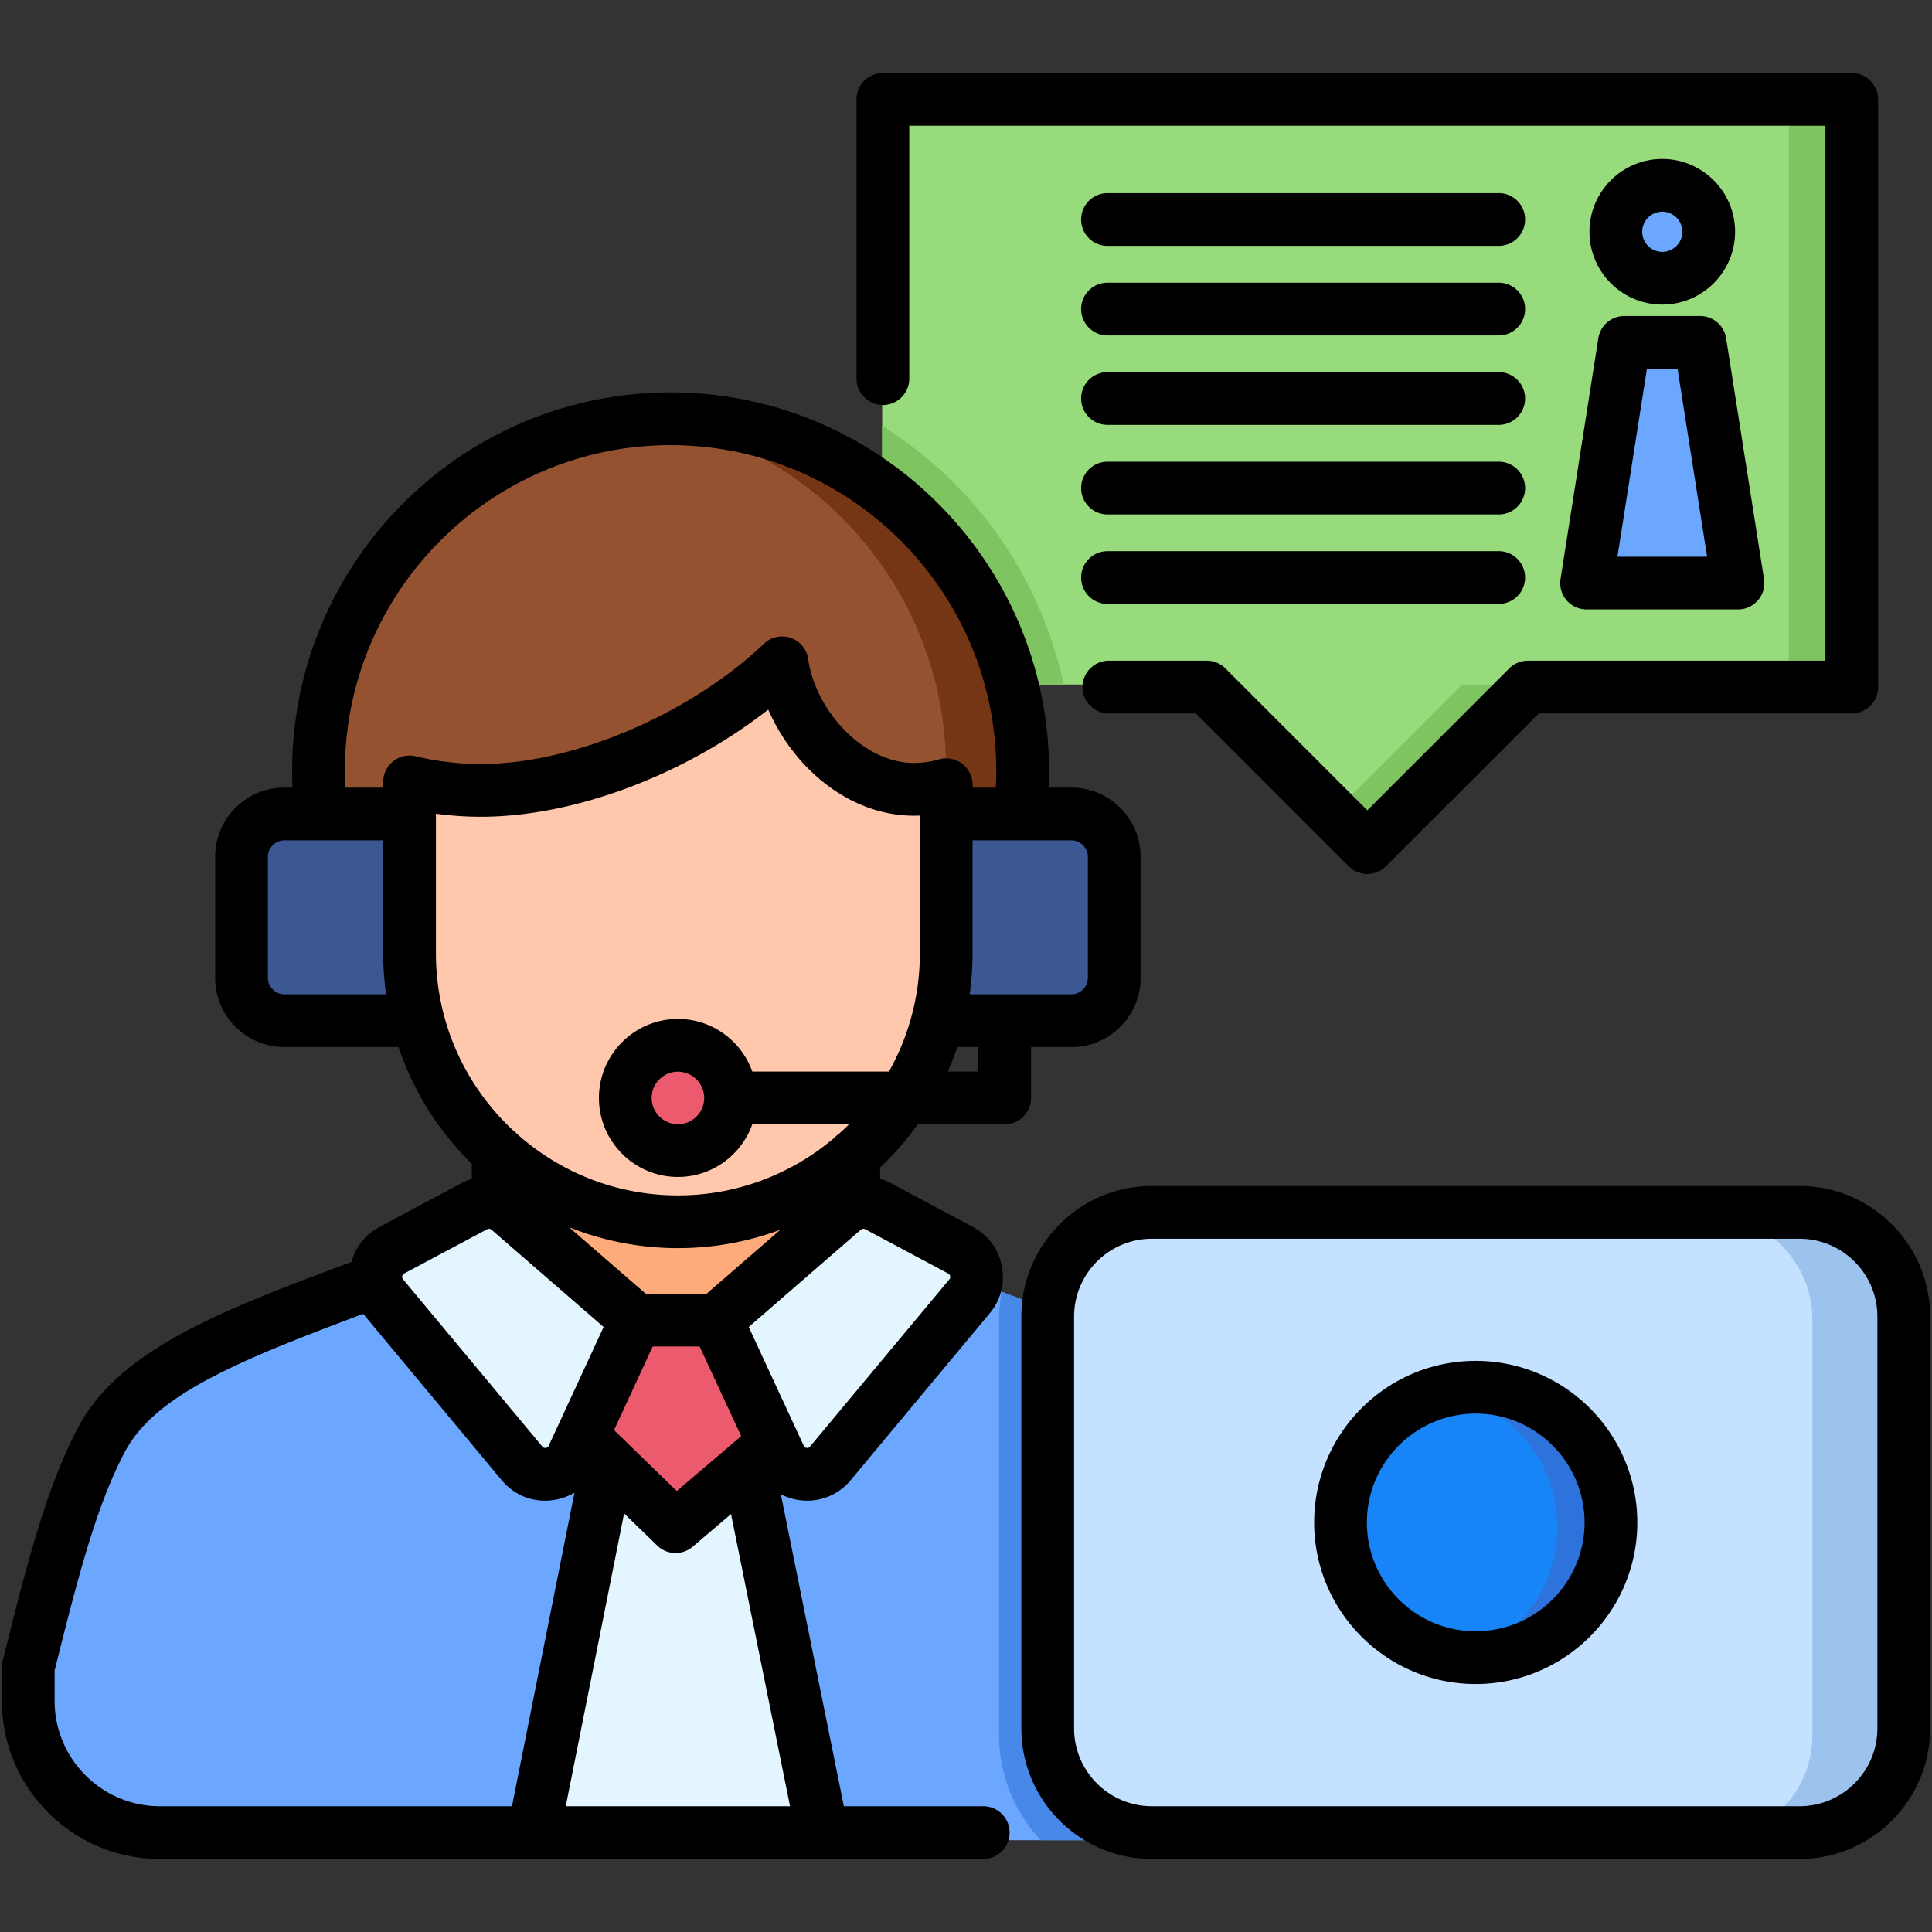 <svg xmlns="http://www.w3.org/2000/svg" version="1.1" xmlns:xlink="http://www.w3.org/1999/xlink" width="512" height="512" x="0" y="0" viewBox="0 0 512 512" style="enable-background:new 0 0 512 512" xml:space="preserve" class=""><rect x="0" y="0" width="512" height="512" fill="#333333" stroke="none"/><g><path fill="#98db7c" fill-rule="evenodd" d="M233.782 24.333h259.022v157.08h-86.588l-42.923 42.923-42.923-42.923h-86.588z" clip-rule="evenodd" opacity="1" data-original="#98db7c"></path><path fill="#7ec460" fill-rule="evenodd" d="M233.782 112.862c24.23 15.154 41.953 39.726 48.088 68.551h-48.088z" clip-rule="evenodd" opacity="1" data-original="#7ec460"></path><path fill="#945230" fill-rule="evenodd" d="M177.018 109.694c51.97 0 94.122 42.152 94.122 94.122 0 6.05-.571 11.958-1.684 17.666a24.59 24.59 0 0 0-12.7-3.51H101.189a24.646 24.646 0 0 0-16.125 5.993 93.526 93.526 0 0 1-2.169-20.148c.001-51.971 42.125-94.123 94.123-94.123z" clip-rule="evenodd" opacity="1" data-original="#945230"></path><path fill="#3b5892" fill-rule="evenodd" d="M112.291 270.598H73.735c-6.279 0-11.416-5.137-11.416-11.415v-32.421c0-6.25 5.137-11.387 11.416-11.387h33.505z" clip-rule="evenodd" opacity="1" data-original="#3b5892"></path><path d="M323.053 475.424a7.05 7.05 0 0 1-7.049-7.05v-85.361a7.05 7.05 0 1 1 14.098 0v85.361a7.05 7.05 0 0 1-7.049 7.05z" fill="#000000" opacity="1" data-original="#000000"></path><path fill="#6ba7ff" fill-rule="evenodd" d="m183.097 358.812 76.685-18.579c37.558 13.956 63.528 23.745 73.346 42.495 7.934 15.154 12.814 33.819 19.521 60.731v9.018c0 19.378-15.811 35.189-35.189 35.189H40.515c-19.407 0-35.217-15.811-35.217-35.189v-9.018c6.707-26.912 11.587-45.577 19.521-60.731 9.817-18.75 35.788-28.539 73.346-42.495l76.856 21.176z" clip-rule="evenodd" opacity="1" data-original="#6ba7ff" class=""></path><path fill="#ffaa7b" fill-rule="evenodd" d="M130.927 276.106h95.064v81.165h-95.064z" clip-rule="evenodd" opacity="1" data-original="#ffaa7b"></path><path fill="#e3f5ff" fill-rule="evenodd" d="m219.712 388.978 37.244-44.692c1.598-1.941 2.197-4.252 1.712-6.707-.485-2.483-1.912-4.395-4.11-5.565l-22.061-11.815c-3.082-1.655-6.678-1.256-9.304 1.027L189.29 350.65l16.924 36.559c1.199 2.569 3.425 4.224 6.25 4.595s5.45-.628 7.248-2.826zM137.32 388.978l-37.215-44.692c-1.627-1.941-2.198-4.252-1.741-6.707.485-2.483 1.912-4.395 4.11-5.565l22.089-11.815c3.054-1.655 6.65-1.256 9.275 1.027l33.904 29.424-16.895 36.559c-1.199 2.569-3.453 4.224-6.279 4.595-2.825.371-5.422-.628-7.248-2.826zM178.759 370.256l18.978 19.122 19.835 98.289h-77.17l19.835-99.402z" clip-rule="evenodd" opacity="1" data-original="#e3f5ff"></path><path fill="#ec5a6e" fill-rule="evenodd" d="m178.359 405.902 26.114-22.26-15.183-32.992H167.743l-14.27 31.079z" clip-rule="evenodd" opacity="1" data-original="#ec5a6e"></path><path fill="#4888e8" fill-rule="evenodd" d="M275.763 487.667c-6.821-7.335-11.016-17.123-11.016-27.854V349.708c0-2.511.228-4.994.685-7.391 34.504 12.9 58.363 22.631 67.695 40.411 7.934 15.154 12.814 33.819 19.521 60.731v9.018c0 19.378-15.811 35.189-35.189 35.189h-41.696z" clip-rule="evenodd" opacity="1" data-original="#4888e8"></path><path fill="#c4e1ff" fill-rule="evenodd" d="M305.701 487.667h173.147c15.297 0 27.854-12.529 27.854-27.854V349.708c0-15.325-12.557-27.854-27.854-27.854H305.701c-15.326 0-27.854 12.529-27.854 27.854v110.104c0 15.326 12.528 27.855 27.854 27.855z" clip-rule="evenodd" opacity="1" data-original="#c4e1ff" class=""></path><path fill="#1785f8" fill-rule="evenodd" d="M392.26 440.891c19.92 0 36.159-16.239 36.159-36.13 0-19.92-16.239-36.159-36.159-36.159-19.892 0-36.131 16.239-36.131 36.159.001 19.891 16.239 36.13 36.131 36.13z" clip-rule="evenodd" opacity="1" data-original="#1785f8"></path><path fill="#6ba7ff" fill-rule="evenodd" d="m452.25 89.26 10.131 64.356h-40.469l10.103-64.356zM442.147 72.108c6.821 0 12.415-5.565 12.415-12.415 0-6.821-5.594-12.415-12.415-12.415-6.849 0-12.415 5.594-12.415 12.415 0 6.85 5.565 12.415 12.415 12.415z" clip-rule="evenodd" opacity="1" data-original="#6ba7ff" class=""></path><path fill="#7ec460" fill-rule="evenodd" d="M474.053 24.333h18.75v157.08h-18.75zm-67.837 157.08-42.923 42.923-9.361-9.361 33.533-33.562z" clip-rule="evenodd" opacity="1" data-original="#7ec460"></path><path fill="#753616" fill-rule="evenodd" d="M177.018 109.694c51.97 0 94.122 42.152 94.122 94.122 0 6.05-.571 11.958-1.684 17.666a24.59 24.59 0 0 0-12.7-3.51h-7.106a96.645 96.645 0 0 0 1.056-14.155c0-48.545-36.73-88.471-83.905-93.58 3.339-.343 6.764-.543 10.217-.543z" clip-rule="evenodd" opacity="1" data-original="#753616"></path><path fill="#3b5892" fill-rule="evenodd" d="M243.457 270.598h40.754c6.279 0 11.416-5.137 11.416-11.415v-32.421c0-6.25-5.137-11.387-11.416-11.387h-33.505z" clip-rule="evenodd" opacity="1" data-original="#3b5892"></path><path fill="#ffc7ab" fill-rule="evenodd" d="M250.706 207.526v45.092c0 39.47-32.278 71.747-71.719 71.747-39.47 0-71.747-32.278-71.747-71.747v-45.834a81.88 81.88 0 0 0 19.064 2.254c28.454 0 60.817-15.325 80.538-34.104 2.255 16.638 17.808 33.819 35.246 33.819 2.996 0 5.878-.428 8.618-1.227z" clip-rule="evenodd" opacity="1" data-original="#ffc7ab"></path><path fill="#ec5a6e" fill-rule="evenodd" d="M178.987 305.33c7.734 0 14.07-6.307 14.07-14.07 0-7.734-6.336-14.07-14.07-14.07-7.763 0-14.07 6.336-14.07 14.07 0 7.763 6.307 14.07 14.07 14.07z" clip-rule="evenodd" opacity="1" data-original="#ec5a6e"></path><path fill="#9cc3ed" fill-rule="evenodd" d="M452.449 487.667h26.399c15.297 0 27.854-12.529 27.854-27.854V349.708c0-15.325-12.557-27.854-27.854-27.854h-26.399c15.326 0 27.854 12.529 27.854 27.854v110.104c0 15.326-12.528 27.855-27.854 27.855z" clip-rule="evenodd" opacity="1" data-original="#9cc3ed"></path><path fill="#2e73db" fill-rule="evenodd" d="M392.26 368.601c19.977 0 36.159 16.182 36.159 36.159 0 19.949-16.182 36.13-36.159 36.13-2.683 0-5.308-.285-7.848-.856 16.182-3.596 28.282-18.008 28.282-35.274s-12.101-31.707-28.282-35.275c2.54-.57 5.166-.884 7.848-.884z" clip-rule="evenodd" opacity="1" data-original="#2e73db"></path><path d="M226.989 100.264V26.343a6.988 6.988 0 0 1 6.988-6.988h256.759a6.988 6.988 0 0 1 6.987 6.988v155.735a6.988 6.988 0 0 1-6.987 6.988h-82.937l-40.502 40.502a6.99 6.99 0 0 1-9.882 0l-40.502-40.502h-23.047a6.988 6.988 0 0 1 0-13.976h25.942c1.853 0 3.63.737 4.941 2.047l37.607 37.608 37.607-37.608a6.99 6.99 0 0 1 4.941-2.047h78.844V33.331H240.964v66.934a6.988 6.988 0 1 1-13.975-.001zm40.567 385.393a6.988 6.988 0 0 1-6.987 6.988h-218.2C19.282 492.645.5 473.85.5 450.746v-8.911c0-.569.07-1.137.207-1.69 7.013-28.138 11.854-46.336 19.943-61.756 10.845-20.667 38.004-31.115 72.512-43.961 1.074-3.958 3.625-7.217 7.305-9.226l21.955-11.715c.846-.459 1.721-.82 2.611-1.105v-3.964a78.242 78.242 0 0 1-19.418-30.945H75.326c-10.093 0-18.303-8.211-18.303-18.304v-32.137c0-10.093 8.211-18.304 18.303-18.304h2.199a104.06 104.06 0 0 1-.105-4.441c0-55.299 44.989-100.288 100.287-100.288 55.299 0 100.288 44.989 100.288 100.288a97.93 97.93 0 0 1-.114 4.441h6.083c10.093 0 18.304 8.211 18.304 18.304v32.137c0 10.093-8.211 18.304-18.304 18.304h-10.722v13.494a6.988 6.988 0 0 1-6.987 6.988h-23.043a78.702 78.702 0 0 1-9.971 11.443v2.951c.942.29 1.87.665 2.767 1.147l21.856 11.677c4.071 2.222 6.764 5.894 7.639 10.369.882 4.462-.239 8.882-3.161 12.43l-36.933 44.321a14.855 14.855 0 0 1-11.48 5.398 15.1 15.1 0 0 1-1.995-.132 15.18 15.18 0 0 1-5.003-1.554l16.695 82.665h36.944a6.986 6.986 0 0 1 6.986 6.987zm-60.759-159.76a77.673 77.673 0 0 1-27.137 4.873 77.652 77.652 0 0 1-28.843-5.543l20.306 17.622h16.14zm-27.45 69.24 17.077-14.538-11.015-23.774h-12.428l-10.253 22.169zm50.063-69.322c-.509-.272-.933-.231-1.344.128l-29.644 25.727 14.567 31.441c.173.382.312.532.764.592.471.064.678-.069.897-.33l.012-.015 36.918-44.302c.269-.327.273-.503.211-.819-.076-.389-.168-.551-.566-.768zm29.858-48.343h-5.59a77.99 77.99 0 0 1-2.51 6.506h8.1zm24.696-54.769h-26.225v29.959c0 3.678-.274 7.291-.768 10.835h26.993c2.346 0 4.329-1.982 4.329-4.328v-32.137c0-2.347-1.982-4.329-4.329-4.329zM91.513 208.727h10.038v-1.499a6.987 6.987 0 0 1 8.614-6.796 74.26 74.26 0 0 0 17.271 2.043c24.427 0 55.276-13.11 75.019-31.883a6.986 6.986 0 0 1 11.739 4.126c1.758 12.969 14.111 27.474 28.014 27.474 2.24 0 4.456-.315 6.586-.937a6.987 6.987 0 0 1 8.944 6.708v.763h6.153c.079-1.498.128-2.983.128-4.441 0-47.592-38.72-86.312-86.313-86.312s-86.312 38.719-86.312 86.312c.001 1.489.047 2.969.119 4.442zm10.807 54.769a78.398 78.398 0 0 1-.769-10.835v-29.959H75.326c-2.346 0-4.328 1.982-4.328 4.328v32.137c0 2.346 1.982 4.328 4.328 4.328h26.994zm33.907 36.3c.318.241.615.508.888.799 11.33 10.067 26.231 16.2 42.545 16.2 15.79 0 30.256-5.753 41.44-15.258a7.01 7.01 0 0 1 1.272-1.103 64.117 64.117 0 0 0 2.629-2.479h-25.632c-2.886 8.113-10.619 13.948-19.709 13.948-11.543 0-20.935-9.392-20.935-20.936 0-11.543 9.391-20.935 20.935-20.935 9.09 0 16.824 5.834 19.709 13.947h36.203a63.737 63.737 0 0 0 8.193-31.316v-36.526c-.518.021-1.036.032-1.556.032-17.469 0-32.125-13.099-38.613-28.125-22.004 17.263-51.357 28.408-76.159 28.408-3.978 0-7.96-.272-11.91-.812v37.023c-.001 18.62 7.983 35.406 20.7 47.133zm43.433-15.789c-3.838 0-6.96 3.122-6.96 6.959a6.968 6.968 0 0 0 6.96 6.96c3.837 0 6.959-3.122 6.959-6.96a6.967 6.967 0 0 0-6.959-6.959zm-72.838 55.033 36.889 44.3c.313.366.556.409.92.363.431-.057.608-.187.79-.583l14.545-31.449-29.641-25.724c-.411-.358-.818-.404-1.285-.153L107.104 337.5c-.34.187-.432.347-.504.719-.066.331-.063.481.222.821zM42.369 478.669h93.31l16.56-83.101a15.08 15.08 0 0 1-5.788 1.991c-.689.091-1.373.135-2.049.135-4.399 0-8.469-1.894-11.391-5.363l-.024-.029-36.73-44.11c-34.023 12.718-55.361 21.693-63.231 36.691-7.286 13.89-11.902 31.158-18.55 57.811v8.053c-.001 15.397 12.512 27.922 27.893 27.922zm166.998 0-15.636-77.424-10.164 8.654a6.968 6.968 0 0 1-4.529 1.668 6.972 6.972 0 0 1-4.87-1.976l-8.775-8.524-15.464 77.603h59.438zM511.5 348.904v109.142c0 19.078-15.533 34.6-34.627 34.6H305.267c-19.078 0-34.599-15.522-34.599-34.6V348.904c0-19.078 15.521-34.599 34.599-34.599h171.606c19.094 0 34.627 15.521 34.627 34.599zm-13.975 0c0-11.372-9.265-20.623-20.652-20.623H305.267c-11.372 0-20.624 9.251-20.624 20.623v109.142c0 11.372 9.252 20.624 20.624 20.624h171.606c11.387 0 20.652-9.252 20.652-20.624zm-63.624 54.571c0 23.601-19.214 42.802-42.831 42.802-23.602 0-42.803-19.201-42.803-42.802 0-23.617 19.201-42.831 42.803-42.831 23.617 0 42.831 19.214 42.831 42.831zm-13.975 0c0-15.912-12.945-28.855-28.856-28.855-15.895 0-28.828 12.944-28.828 28.855 0 15.895 12.932 28.826 28.828 28.826 15.911 0 28.856-12.931 28.856-28.826zM413.56 153.44l10.015-63.793a6.988 6.988 0 0 1 6.903-5.904h20.058a6.99 6.99 0 0 1 6.903 5.901l10.043 63.793a6.985 6.985 0 0 1-6.903 8.074h-40.115a6.988 6.988 0 0 1-6.904-8.071zm15.074-5.904h23.771l-7.843-49.817h-8.108zm-7.407-86.114c0-10.639 8.655-19.294 19.294-19.294 10.638 0 19.293 8.656 19.293 19.294s-8.655 19.294-19.293 19.294c-10.639 0-19.294-8.655-19.294-19.294zm13.975 0c0 2.933 2.386 5.318 5.319 5.318s5.318-2.386 5.318-5.318-2.386-5.318-5.318-5.318a5.323 5.323 0 0 0-5.319 5.318zm-141.704 3.735h103.683a6.988 6.988 0 0 0 0-13.976H293.498c-3.859 0-6.987 3.129-6.987 6.988s3.128 6.988 6.987 6.988zm0 23.735h103.683a6.988 6.988 0 0 0 0-13.976H293.498c-3.859 0-6.987 3.129-6.987 6.988s3.128 6.988 6.987 6.988zm0 23.707h103.683a6.988 6.988 0 0 0 0-13.976H293.498c-3.859 0-6.987 3.129-6.987 6.988s3.128 6.988 6.987 6.988zm0 23.735h103.683a6.988 6.988 0 0 0 0-13.976H293.498c-3.859 0-6.987 3.129-6.987 6.988s3.128 6.988 6.987 6.988zm0 23.707h103.683a6.988 6.988 0 0 0 0-13.976H293.498c-3.859 0-6.987 3.129-6.987 6.988s3.128 6.988 6.987 6.988z" fill="#000000" opacity="1" data-original="#000000"></path></g></svg>